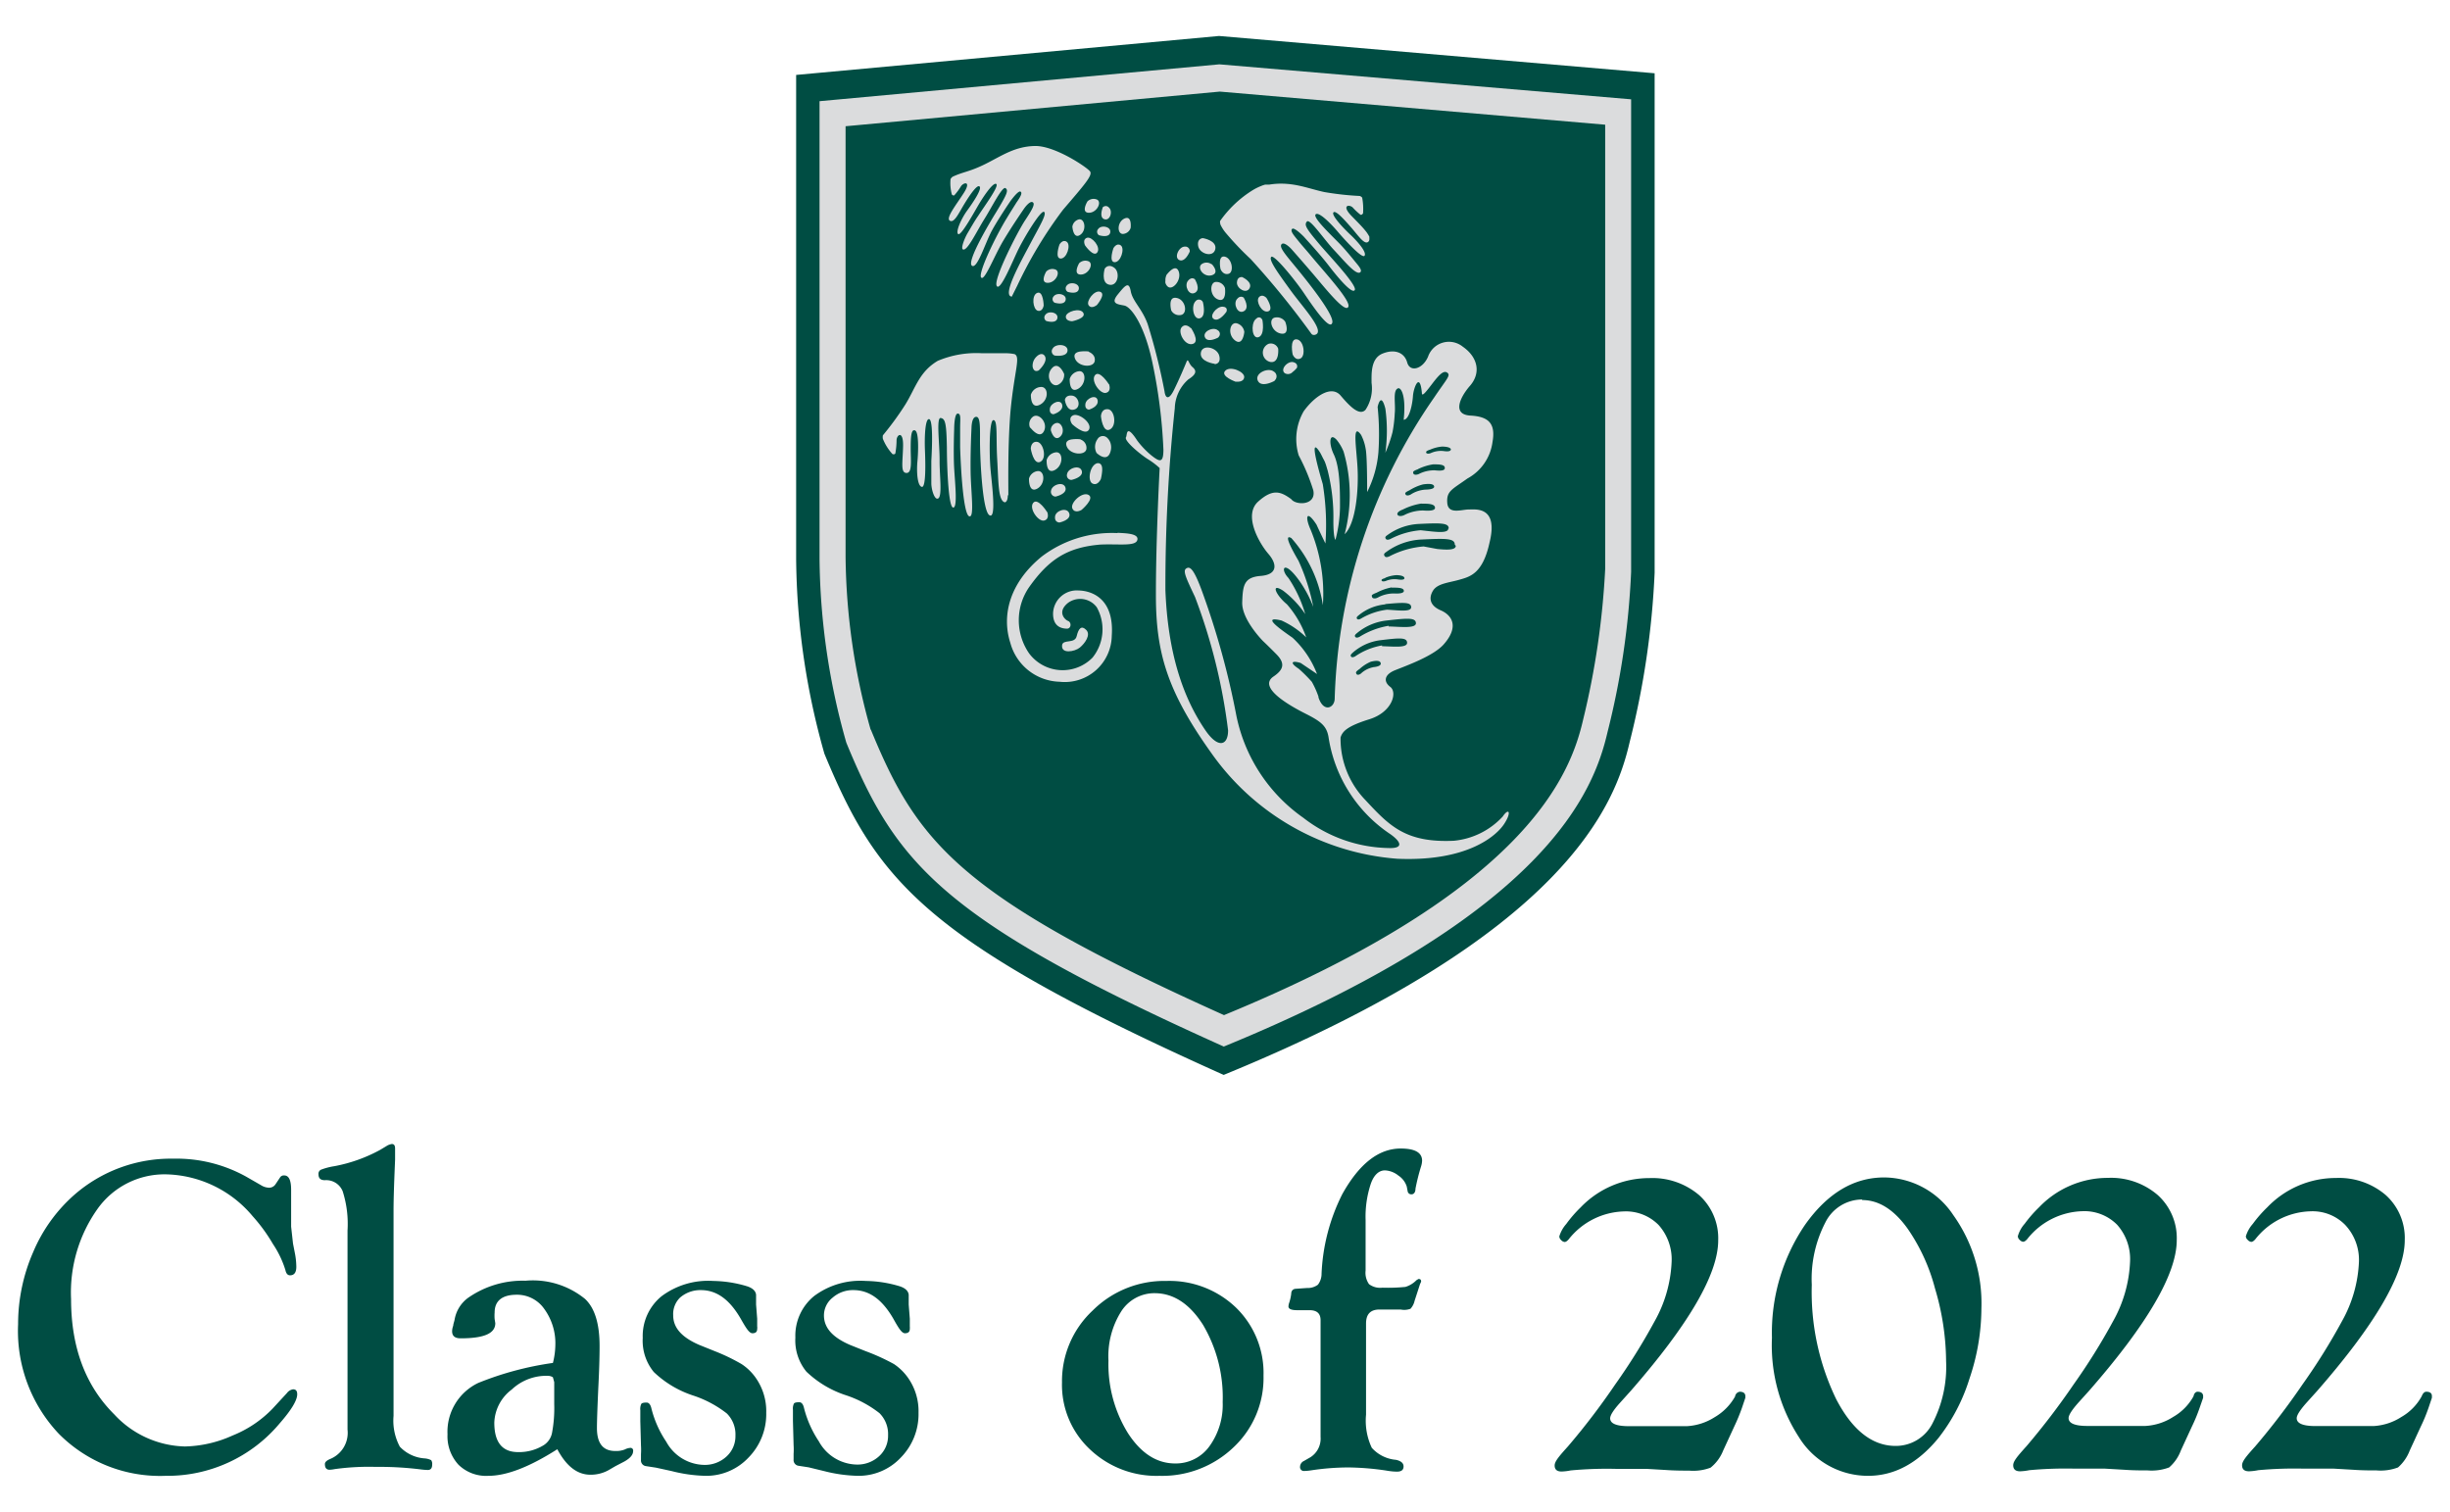 <svg id="Layer_1" data-name="Layer 1" xmlns="http://www.w3.org/2000/svg" viewBox="0 0 222 137"><defs><style>.cls-1{fill:#004d43;}.cls-2{fill:#dbdcdd;}</style></defs><path class="cls-1" d="M74.7,68.3a66.39,66.39,0,0,1-2.56-17.64V6.79l38.32-3.53,39.47,3.38V51.9a76.08,76.08,0,0,1-2.27,15.38c-1.29,5.56-5.66,17.38-36.78,30.13C83.79,85.26,79.48,79.84,74.7,68.3"/><path class="cls-2" d="M76.69,67.31a62.5,62.5,0,0,1-2.43-16.67V9.17l36.23-3.34L147.8,9V51.82a71.61,71.61,0,0,1-2.14,14.53c-1.22,5.26-5.36,16.43-34.77,28.49C85.28,83.35,81.2,78.23,76.69,67.31"/><path class="cls-1" d="M78.89,66.12a59.16,59.16,0,0,1-2.27-15.68v-39l33.91-3.14,34.92,3V51.55a72.75,72.75,0,0,1-2,13.67c-1.14,4.93-5,15.44-32.54,26.77-24-10.79-27.79-15.62-32-25.87"/><path class="cls-2" d="M119.47,63.13a8.22,8.22,0,0,0-.6-1.34,13.81,13.81,0,0,0-1.18-1.18c-.9-.59-.6-.77.17-.53l1.48,1a8.74,8.74,0,0,0-2.22-3.29c-1.28-.89-2.82-2-1-1.56a7.89,7.89,0,0,1,2.24,1.53,9.08,9.08,0,0,0-1.75-3c-1-.82-1.52-2-.34-1.23a8.92,8.92,0,0,1,2,2.12,11.71,11.71,0,0,0-1.52-3.27c-.8-.84-.41-1.72,1,.27A10.66,10.66,0,0,1,119,55a18.56,18.56,0,0,0-1.34-4.18c-.78-1.34-1.31-2.43-.65-2.06a11.81,11.81,0,0,1,2.86,6.08,15.22,15.22,0,0,0-1.1-6.81c-.56-1.24-.37-1.86.52-.49.46,1,.81,1.71.81,1.71a23.12,23.12,0,0,0-.24-5.38c-.43-1.46-1.26-4.43-.27-2.9.1.15.24.47.38.72s.25.68.33.94a17.22,17.22,0,0,1,.52,4.56c0,1.64.19,1.73.19,1.73a12.34,12.34,0,0,0,.41-3c0-1.55,0-3.6-.58-4.78-.44-.93-.4-2,.27-1.29a4.08,4.08,0,0,1,.64,1.09,14,14,0,0,1,.09,7.47c1-.94,1.28-3.95,1.17-6-.1-1.88-.51-4.16.32-3a4.22,4.22,0,0,1,.42,1.29c.14.69.13,3.89.13,3.89A9.87,9.87,0,0,0,124.9,41a24.3,24.3,0,0,0-.07-4.12s.29-1.46.7.15a14.57,14.57,0,0,1,0,4,11.6,11.6,0,0,0,.65-1.87,11.83,11.83,0,0,0,.2-1.68c.1-.92-.22-2.17.34-2.3.29,0,.69.82.47,2.86.5,0,.79-1.37.84-2.14s.63-2.25.81-.29c0,.35.3,0,.85-.72s1.06-1.38,1.43-1.13,0,.53-1.18,2.28a50.32,50.32,0,0,0-9,27.26c0,.84-1,1.33-1.47-.1m12-22.51c0,.18-.16.26-.71.18a2.24,2.24,0,0,0-1.07.17c-.22.11-.43.07-.45,0s-.08-.16.34-.29a3.45,3.45,0,0,1,1.08-.28c.37,0,.76.06.81.25m-2.73,4.92c.57,0,1.16,0,1.27.28s-.21.41-1.06.34a3.8,3.8,0,0,0-1.62.37c-.32.19-.65.16-.7,0,0,0-.14-.22.49-.46a5.77,5.77,0,0,1,1.62-.53m-.25-3.13a4.82,4.82,0,0,1,1.36-.43c.48,0,1,0,1.06.26s-.18.36-.9.28a3.1,3.1,0,0,0-1.36.29c-.27.16-.55.13-.58,0s-.11-.2.42-.39m.44,1.38c.44-.07.9-.08,1,.12s-.13.34-.79.35a2.83,2.83,0,0,0-1.23.39c-.23.17-.49.17-.54.06s-.13-.17.35-.39a4.34,4.34,0,0,1,1.21-.53m2.3,4c0,.36-.7.34-1.5.26l-1-.11a7.17,7.17,0,0,0-2.77.81c-.17.06-.32.09-.4-.05s0-.21.17-.33a5.28,5.28,0,0,1,2.84-1c1.92-.09,2.71-.11,2.7.41m.64,1.57c0,.4-.78.38-1.68.29L129,49.52a8.11,8.11,0,0,0-3.11.9c-.19.08-.35.11-.44-.05s0-.24.19-.37a5.86,5.86,0,0,1,3.18-1.11c2.16-.1,3-.12,3,.46m-6.3,5.39c1.66-.15,2.34-.19,2.35.28s-1.2.28-2.19.23a6.12,6.12,0,0,0-2.38.82c-.14.07-.27.1-.34,0s0-.19.14-.3a4.43,4.43,0,0,1,2.42-1m0-2.41a3.19,3.19,0,0,1,1-.24c.33,0,.68.07.73.23s-.15.23-.64.15a2.06,2.06,0,0,0-1,.13c-.2.09-.39.06-.41,0s-.07-.14.31-.24m.59.86c.49,0,1,0,1.09.22s-.17.35-.9.31a3.07,3.07,0,0,0-1.37.33c-.27.17-.55.15-.59,0s-.13-.19.41-.4a4.84,4.84,0,0,1,1.36-.48m-.27,3.48a7.17,7.17,0,0,0-2.64,1c-.16.08-.31.11-.39,0s0-.21.15-.33a5.06,5.06,0,0,1,2.7-1.15c1.86-.21,2.62-.28,2.65.23s-1.34.34-2.47.31m-.6,1.72a6.17,6.17,0,0,0-2.45,1c-.15.07-.28.11-.36,0s0-.2.14-.33a4.62,4.62,0,0,1,2.49-1.14c1.72-.21,2.43-.28,2.45.22s-1.24.34-2.27.32m-.78,1.9a2.29,2.29,0,0,0-1.06.51c-.2.21-.43.22-.48.1s-.12-.17.29-.45a3.54,3.54,0,0,1,1-.65c.38-.1.79-.14.89.07s-.1.37-.68.42M136.16,74a6.91,6.91,0,0,1-4.43,2.19c-4.38.2-5.85-1.37-8-3.68a8,8,0,0,1-2.26-5.68c.17-.52.52-1,2.61-1.65s2.55-2.44,1.9-2.93-.54-1.12.42-1.51,3.49-1.28,4.43-2.36c1.43-1.63.7-2.65-.28-3.07s-1.11-1.1-.71-1.77,1.44-.73,2.38-1,2.13-.51,2.75-3.37c.82-3.3-1.25-3-1.89-3s-1.86.48-1.94-.6.44-1.21,1.83-2.21a4.41,4.41,0,0,0,2.27-3.31c.3-1.69-.37-2.3-2-2.39s-1-1.56-.11-2.62c1.14-1.24.75-2.7-.58-3.62a2,2,0,0,0-3.15.9c-.49,1.14-1.64,1.44-1.89.53s-1.14-1.25-2.23-.81-1,1.85-1,2.66a3.51,3.51,0,0,1-.55,2.44c-.55.57-1.41-.3-2.25-1.29s-2.37.06-3.35,1.42a5.05,5.05,0,0,0-.45,4A18.12,18.12,0,0,1,119,44.43c.29,1.39-1.59,1.38-2,.8-.92-.66-1.64-1-3,.23s.1,3.77.93,4.73.82,1.88-.69,2-1.63.83-1.68,2.4,1.89,3.51,1.89,3.51.36.33,1.21,1.19.6,1.42-.24,2c-1.53,1,1.5,2.69,2.89,3.39s1.9,1.11,2.07,2.11a12.9,12.9,0,0,0,5.63,8.82c1.13.82,1,1.28-.16,1.24a12.93,12.93,0,0,1-7.75-2.74,14.93,14.93,0,0,1-6.08-9.31,72.56,72.56,0,0,0-3-10.94c-.87-2.45-1.22-2.55-1.54-2.34s0,.88.8,2.57a51.75,51.75,0,0,1,3,12.1c0,1.35-.87,1.67-2,.07-2.12-3.05-3.46-7.15-3.68-12.78A152.74,152.74,0,0,1,106.45,37a3.6,3.6,0,0,1,1.23-2.62c.73-.46.77-.78.38-1.11s-.38-.89-.56-.45-.63,1.51-1.12,2.51-.79.73-.86.13A55.19,55.19,0,0,0,104,29.39c-.5-1.41-1.37-2.08-1.54-3s-.5-.54-1.18.3,0,.88.6,1,1.81,1.7,2.54,5.16a47.45,47.45,0,0,1,1,7.9c0,1.22-.32,1.13-1.09.52a7.75,7.75,0,0,1-1.3-1.37s-.44-.71-.7-.81-.22.41-.3.53c-.21.32,1.35,1.6,2,2s1.05.8,1.05.8-.35,6.49-.34,11.59,1,8.6,5,14.2a22.69,22.69,0,0,0,16.86,9.61c6.41.28,9-2.11,9.68-3.13s.48-1.51-.05-.79"/><path class="cls-2" d="M101.27,48.31a10.52,10.52,0,0,0-6.87,2.12c-3,2.45-3.63,5.42-2.85,7.83A4.76,4.76,0,0,0,96,61.78a4.26,4.26,0,0,0,4.74-4.18c.23-3.32-1.76-4.06-3-4.09a2.15,2.15,0,0,0-2.32,2.1c0,1.24.85,1.35,1.25,1.36s.44-.57.11-.7-1-.84,0-1.64a1.87,1.87,0,0,1,2.6.4A4.09,4.09,0,0,1,99,59.59a3.79,3.79,0,0,1-5.75-.38,5.28,5.28,0,0,1,0-6c1.79-2.53,3.47-3.61,6.45-3.86,1.68-.08,3.22.19,3.36-.43s-1.25-.59-1.8-.64"/><path class="cls-2" d="M91.68,26.88l.5-1A38.73,38.73,0,0,1,96.33,19c2-2.33,2.69-3.12,2.44-3.47s-3.18-2.34-5-2.3-3,.89-4.46,1.62-2,.7-3,1.17a.72.72,0,0,0-.18.21,4,4,0,0,0,.12,1.4s.14.14.23.06a5.57,5.57,0,0,0,.61-.83c.27-.36.93-.45.24.63S85.67,19.77,86.07,20s.8-.68,1.3-1.5,1.19-1.84,1.4-1.59-.63,1.48-1.14,2.18-1.06,1.91-.81,2.12,1.41-1.91,1.84-2.64,1.32-2.07,1.61-1.9-1,1.91-1.65,2.91c-.32.46-.66,1.07-.93,1.52s-.65,1.39-.44,1.5c.38.21,1.25-1.64,1.94-2.74s1.63-3,1.92-2.81.14.56-.86,2.2c-.62,1-2.66,4.43-2.19,4.82s1.22-2.07,1.8-3.14,1.67-2.67,1.67-2.67.71-1,.93-.9,0,.49-.36,1c-.24.39-.52.82-.85,1.37-1,1.62-2.64,5-2.35,5.41s1.18-1.93,2-3.31,1.91-2.95,1.91-2.95.48-.69.75-.56,0,.63-.67,1.64S90,25.3,90.31,25.9s1.44-2.25,2-3.37,2-3.5,2.29-3.33-.4,1.29-1.25,2.9-2.62,4.75-1.65,4.78"/><path class="cls-2" d="M98.32,22.24s-.27-.54.17-.69,1.28.84.94,1.32-1.11-.63-1.11-.63"/><path class="cls-2" d="M99.36,27.66s-.47.38-.72,0,.54-1.43,1.07-1.21-.35,1.23-.35,1.23"/><path class="cls-2" d="M97.14,29.11s-.6,0-.56-.44,1.29-.82,1.58-.32-1,.76-1,.76"/><path class="cls-2" d="M94.81,29.09a.37.37,0,0,1-.07-.58c.28-.38,1.18-.2,1.07.33s-1,.25-1,.25"/><path class="cls-2" d="M96.75,26.45a.37.37,0,0,1-.08-.58c.29-.38,1.19-.2,1.08.33s-1,.25-1,.25"/><path class="cls-2" d="M99.9,18.82a.37.37,0,0,1,.59,0c.35.3.12,1.19-.4,1.05s-.19-1-.19-1"/><path class="cls-2" d="M96,22.16s.29-.52.67-.24,0,1.52-.56,1.51S96,22.16,96,22.16"/><path class="cls-2" d="M94.79,24.62a.78.78,0,0,1,.86-.19c.49.22,0,1.21-.72,1.2s-.14-1-.14-1"/><path class="cls-2" d="M97.77,23.87a.79.79,0,0,1,.87-.19c.49.22,0,1.21-.72,1.2s-.15-1-.15-1"/><path class="cls-2" d="M98.52,18.27a.79.79,0,0,1,.87-.19c.49.22,0,1.21-.73,1.2s-.14-1-.14-1"/><path class="cls-2" d="M102.45,20.65a.78.78,0,0,1-.7.55c-.54,0-.54-1.09.15-1.4s.55.85.55.85"/><path class="cls-2" d="M99.59,21.32a.37.37,0,0,1-.07-.58c.28-.38,1.19-.2,1.08.33s-1,.25-1,.25"/><path class="cls-2" d="M95.56,27.43a.37.37,0,0,1-.08-.58c.29-.38,1.19-.2,1.08.33s-1,.25-1,.25"/><path class="cls-2" d="M94.57,27.68s-.08.59-.53.48-.6-1.41-.05-1.62.58,1.14.58,1.14"/><path class="cls-2" d="M97.17,20.54a.79.79,0,0,1,.6-.66c.53-.09.72,1,.1,1.41s-.7-.75-.7-.75"/><path class="cls-2" d="M100.1,24.35s.29-.5.86-.09.34,1.71-.45,1.54-.41-1.45-.41-1.45"/><path class="cls-2" d="M100.89,22.49s.29-.53.67-.25,0,1.53-.56,1.52-.11-1.27-.11-1.27"/><path class="cls-2" d="M91.37,44.93c0-1.22-.06-4.81.21-7.84.35-3.54.91-4.75.35-5a4.06,4.06,0,0,0-.85-.08l-1,0c-.35,0-.73,0-1.11,0a9,9,0,0,0-4,.69c-1.68,1-2,2.44-2.93,3.95A27.39,27.39,0,0,1,80,39.45a.86.86,0,0,0,0,.32,4.6,4.6,0,0,0,.87,1.38s.21.07.26-.07a7,7,0,0,0,.11-1.17c0-.52.62-.95.59.51s-.25,2.42.3,2.44.39-1.13.39-2.24.06-1.76.4-1.61.3,1.84.21,2.81,0,2.22.4,2.3.32-2.41.28-3.38,0-2.78.37-2.76.29,2.42.21,3.8c0,.63,0,1.44,0,2s.26,1.42.54,1.41c.5,0,.2-2,.21-3.47s-.32-3.9.1-3.84.52.5.56,2.67c0,1.32.11,5.32.55,5.44s.19-2.19.11-3.56,0-3.55,0-3.55,0-1.4.32-1.4S87,38,87,38.73c0,.52,0,1.1,0,1.82.07,2.12.3,6,.81,6.23s.17-2.15.14-4,.08-4,.08-4,0-.93.38-1,.4.64.39,2,.18,6.45.84,6.9.25-2.69.12-4.08-.14-4.55.26-4.53.22,1.54.34,3.58.08,3.73.69,3.87c0,0,.28,0,.27-.69"/><path class="cls-2" d="M97.16,38.45s-.44-.56.07-.81,1.78.71,1.44,1.3-1.5-.49-1.51-.49"/><path class="cls-2" d="M99.75,43.41s-.29.66-.77.4-.21-1.74.49-1.84c.35,0,.42.32.4.69a4.32,4.32,0,0,1-.12.75"/><path class="cls-2" d="M98,46.21s-.6.37-.83-.13.89-1.56,1.47-1.23S98,46.21,98,46.21"/><path class="cls-2" d="M96,47.35s-.47,0-.4-.55,1.1-.87,1.29-.27-.89.82-.89.82"/><path class="cls-2" d="M97.09,43.49a.41.41,0,0,1-.4-.53c.09-.54,1.15-.88,1.33-.29s-.93.82-.93.82"/><path class="cls-2" d="M94.13,33.56s-.44.27-.56-.32a1.13,1.13,0,0,1,.35-.92c.24-.24.54-.34.73-.09.38.51-.52,1.33-.52,1.33"/><path class="cls-2" d="M96.49,36.24s.05-.47.66-.39.86,1.09.17,1.27-.83-.88-.83-.88"/><path class="cls-2" d="M93.4,40.66s0-.68.57-.62.92,1.49.3,1.81-.87-1.19-.87-1.19"/><path class="cls-2" d="M93.24,43.37a.93.93,0,0,1,.79-.68c.65-.06.72,1.19-.06,1.6s-.73-.92-.73-.92"/><path class="cls-2" d="M94.84,41.68a1,1,0,0,1,.84-.69c.66-.07.7,1.19-.11,1.61s-.73-.92-.73-.92"/><path class="cls-2" d="M93.41,35.77a1,1,0,0,1,.88-.7c.72-.07.79,1.18-.07,1.61s-.81-.91-.81-.91"/><path class="cls-2" d="M98.65,31.88s.67.24.54.86-1.54.52-1.8-.3c-.13-.41.19-.55.54-.59a3.39,3.39,0,0,1,.72,0"/><path class="cls-2" d="M96.42,33.85a1,1,0,0,1-.51,1c-.6.33-1.23-.73-.61-1.46s1.12.49,1.12.49"/><path class="cls-2" d="M95.46,37.54s-.41,0-.33-.52,1-.9,1.12-.32-.79.84-.79.84Z"/><path class="cls-2" d="M95.65,45a.43.43,0,0,1-.41-.54c.08-.54,1.12-.87,1.3-.28s-.89.82-.89.82"/><path class="cls-2" d="M94.89,46.39s.26.64-.27.78-1.41-1.09-1-1.6,1.25.81,1.25.82"/><path class="cls-2" d="M93.34,38.77a.83.83,0,0,1,.25-1c.53-.4,1.4.54,1,1.31s-1.22-.32-1.22-.32Z"/><path class="cls-2" d="M99.37,41.06a1.2,1.2,0,0,1,.08-1.27.56.56,0,0,1,.87-.12,1.1,1.1,0,0,1,.31.5,1.3,1.3,0,0,1,0,.73c-.29,1.09-1.25.16-1.25.16"/><path class="cls-2" d="M99.76,37.73s0-.69.62-.65.85,1.5.19,1.84-.81-1.19-.81-1.19"/><path class="cls-2" d="M119.11,30.35H119a.26.26,0,0,1-.17-.1,75.77,75.77,0,0,0-5.51-6.78,27.05,27.05,0,0,1-2.28-2.4,3.56,3.56,0,0,1-.42-.65.52.52,0,0,1-.06-.22.35.35,0,0,1,0-.18,10.15,10.15,0,0,1,2.94-2.78,4.9,4.9,0,0,1,.76-.38,2.84,2.84,0,0,1,.38-.13l.19,0,.18,0a6.68,6.68,0,0,1,1.39-.08,7.94,7.94,0,0,1,1.23.16c.79.16,1.53.41,2.35.59a26.49,26.49,0,0,0,3.24.36.54.54,0,0,1,.21.15,5.62,5.62,0,0,1,.08,1.42s-.11.18-.23.13a5.51,5.51,0,0,1-.72-.67c-.32-.28-1-.19-.15.72.43.45.93.93,1.28,1.36a3.09,3.09,0,0,1,.39.58c0,.05,0,.09,0,.13a.41.41,0,0,1,0,.11.28.28,0,0,1-.06.18c-.34.42-.95-.53-1.6-1.27S121,19,120.82,19.26s.88,1.39,1.53,2,1.5,1.57,1.3,1.91-1.88-1.52-2.43-2.17-1.69-1.84-2-1.58,1.29,1.77,2.2,2.7c.41.43.89,1,1.28,1.48s.75.86.57,1.06c-.35.36-1.45-1-2.39-2s-2.19-2.89-2.46-2.58-.06.64,1.26,2.2c.78.91,3.31,3.58,3.08,4s-1.54-1.14-2.36-2.21-2.22-2.57-2.21-2.57-.9-.94-1.1-.76.11.54.53,1.06.67.78,1.11,1.31c1.28,1.55,3.67,4.12,3.45,4.68s-1.55-1-2.69-2.36S117,22.55,117,22.55s-.6-.65-.85-.44.11.7.92,1.68,3.88,4.68,3.65,5.46-1.81-1.57-2.59-2.72-2.69-3.51-2.94-3.25.55,1.37,1.73,3,3.29,3.84,2.2,4.07"/><path class="cls-2" d="M111.13,28.25s.19-.44-.35-.46-1.27.86-.78,1.13,1.13-.67,1.13-.67"/><path class="cls-2" d="M112,34.58s.68.11.74-.39-1.28-1.08-1.73-.58,1,1,1,1"/><path class="cls-2" d="M115.82,31.6a.71.71,0,0,0-.88-.44.87.87,0,0,0,.16,1.64c.85.15.72-1.21.72-1.2"/><path class="cls-2" d="M117.51,33.36s.18-.41-.32-.54-1.23.65-.77,1a.57.57,0,0,0,.71-.11,2.07,2.07,0,0,0,.38-.37"/><path class="cls-2" d="M115.5,34.48a.5.5,0,0,0-.08-.81c-.53-.41-1.77.17-1.44.84s1.52,0,1.52,0"/><path class="cls-2" d="M107.8,22.81a.4.4,0,0,0-.45-.46c-.53,0-1,1-.48,1.22s.93-.76.93-.76Z"/><path class="cls-2" d="M108.3,25.33s-.31-.32-.66.12.08,1.39.64,1.08,0-1.2,0-1.2"/><path class="cls-2" d="M114.76,27s-.38-.42-.69-.06.27,1.44.83,1.28-.14-1.22-.14-1.22"/><path class="cls-2" d="M116.46,29.16a.9.9,0,0,0-.95-.38c-.61.14-.29,1.31.57,1.45s.38-1.07.38-1.07"/><path class="cls-2" d="M112.75,30.08a.93.93,0,0,0-.68-.78c-.62-.15-.88,1-.16,1.55s.84-.77.84-.77"/><path class="cls-2" d="M109.77,23.94a.76.76,0,0,0-.89,0c-.44.34.19,1.22.93,1s0-1,0-1"/><path class="cls-2" d="M105.69,24.94a1.21,1.21,0,0,0-.09.36v.16a.55.55,0,0,0,0,.17.69.69,0,0,0,.2.33c.43.41,1.3-.58,1-1.37s-1.12.35-1.12.35"/><path class="cls-2" d="M106.13,28.13a.81.81,0,0,0,.9.41c.61-.15.4-1.39-.42-1.54-.42-.08-.53.2-.55.5a2.16,2.16,0,0,0,.07.63"/><path class="cls-2" d="M109,27.39a.39.39,0,0,0-.67-.09c-.42.41-.2,1.71.4,1.54s.27-1.45.27-1.45"/><path class="cls-2" d="M114.39,29s-.21-.51-.64-.05-.29,1.82.3,1.6.34-1.55.34-1.55"/><path class="cls-2" d="M117.13,32.12s.24.61.72.36.3-1.66-.36-1.73-.36,1.38-.36,1.37"/><path class="cls-2" d="M111,26.11a.82.82,0,0,0-.81-.56c-.6,0-.6,1.3.19,1.59s.62-1,.62-1"/><path class="cls-2" d="M110.07,33s.6,0,.41-.76-1.55-1.09-1.67-.27,1.25,1,1.26,1"/><path class="cls-2" d="M107.89,29.73s-.44-.5-.82-.07.29,1.71,1,1.51-.15-1.43-.14-1.44"/><path class="cls-2" d="M96.24,58.46c.08-.56,1.15-.09,1.32-.81s.44-1,.87-.56-.12,1.21-.58,1.59-1.72.61-1.61-.22"/><path class="cls-2" d="M97.91,39.83a.8.8,0,0,1,.53.87c-.11.62-1.54.52-1.8-.3-.13-.41.19-.55.54-.59a3.14,3.14,0,0,1,.73,0"/><path class="cls-2" d="M95.22,39a.65.65,0,0,1,.47-.66c.51-.15.89.8.35,1.25s-.82-.59-.82-.59"/><path class="cls-2" d="M98.68,37.12s-.41,0-.33-.52,1-.91,1.11-.32-.78.84-.78.84"/><path class="cls-2" d="M96.93,34.34a1,1,0,0,1,.84-.7c.66-.07.69,1.19-.11,1.61s-.73-.92-.73-.91"/><path class="cls-2" d="M95.57,32.22a.41.41,0,0,1-.18-.64c.27-.47,1.39-.41,1.34.2s-1.16.44-1.16.44"/><path class="cls-2" d="M100.49,34.81s.26.65-.27.79-1.41-1.09-1-1.6,1.25.81,1.25.81"/><path class="cls-2" d="M112.56,25.11s-.45-.08-.48.48.86,1.09,1.15.52-.67-1-.67-1"/><path class="cls-2" d="M109,21.58s-.56,0-.43.72,1.38,1.07,1.55.28-1.12-1-1.12-1"/><path class="cls-2" d="M110.4,30.56a.39.39,0,0,0-.07-.64c-.41-.33-1.4.13-1.14.66s1.21,0,1.21,0"/><path class="cls-2" d="M110.6,24.4s.23.56.73.41.32-1.39-.34-1.55c-.34-.08-.44.21-.45.51a2.43,2.43,0,0,0,.06.63"/><path class="cls-2" d="M112.73,27s-.32-.32-.66.12.08,1.39.64,1.08,0-1.2,0-1.2"/><path class="cls-1" d="M15.69,105a13,13,0,0,1,6.6,1.62l1.34.77a1.46,1.46,0,0,0,.73.24.69.69,0,0,0,.61-.32l.42-.63a.4.4,0,0,1,.37-.16c.42,0,.62.44.62,1.31l0,1.48v1.85l.17,1.53.18.92a6.75,6.75,0,0,1,.12,1.19c0,.51-.19.77-.57.77q-.32,0-.42-.48a9,9,0,0,0-1.13-2.36,15.17,15.17,0,0,0-1.83-2.51,10.52,10.52,0,0,0-7.85-3.8,7.45,7.45,0,0,0-6.22,3.14,13.09,13.09,0,0,0-2.39,8.16q0,6.56,3.91,10.45a9,9,0,0,0,6.4,2.91,11,11,0,0,0,4.34-1,10.39,10.39,0,0,0,3.61-2.43L26,126.24a.86.86,0,0,1,.55-.34c.25,0,.38.13.38.45,0,.55-.53,1.43-1.6,2.65A13.26,13.26,0,0,1,15,133.74a12.91,12.91,0,0,1-9.67-3.81A13.56,13.56,0,0,1,1.64,120,16.27,16.27,0,0,1,3,113.48a14.32,14.32,0,0,1,3.73-5.2A13.28,13.28,0,0,1,15.69,105Z"/><path class="cls-1" d="M35.66,109.75v17.89l0,.67a5,5,0,0,0,.57,2.79,3.41,3.41,0,0,0,2.23,1.06,1.62,1.62,0,0,1,.61.16.6.6,0,0,1,.09.4c0,.33-.13.49-.4.49a6.41,6.41,0,0,1-.71-.06,30,30,0,0,0-4-.22,22.44,22.44,0,0,0-3.71.2,3.08,3.08,0,0,1-.47.06c-.29,0-.43-.17-.43-.52,0-.18.17-.33.51-.47a2.56,2.56,0,0,0,1.54-2.65l0-1.17,0-.55V111.51a9.74,9.74,0,0,0-.44-3.56,1.61,1.61,0,0,0-1.61-1c-.39,0-.58-.17-.58-.53a.41.41,0,0,1,.22-.42,6,6,0,0,1,1.22-.32,14,14,0,0,0,4.15-1.48l.68-.41a1.45,1.45,0,0,1,.37-.12c.2,0,.3.12.3.41s0,.48,0,1C35.72,107,35.66,108.5,35.66,109.75Z"/><path class="cls-1" d="M50.1,123.51a6.82,6.82,0,0,0,.22-1.58,5.29,5.29,0,0,0-1-3.31,3,3,0,0,0-2.5-1.29c-1.3,0-2,.54-2,1.61a3.73,3.73,0,0,0,0,.59l.06.38c0,.92-1,1.37-3.14,1.37-.54,0-.8-.23-.77-.71a1.49,1.49,0,0,1,.1-.44c0-.15.08-.33.12-.53a3.09,3.09,0,0,1,1.24-2,8.63,8.63,0,0,1,5.18-1.54A7.48,7.48,0,0,1,53,117.7c.89.82,1.33,2.25,1.33,4.28q0,1.55-.12,3.87c-.08,1.78-.12,3-.12,3.56,0,1.39.55,2.08,1.66,2.08a2.12,2.12,0,0,0,.87-.14,1.25,1.25,0,0,1,.47-.14.24.24,0,0,1,.28.28c0,.34-.26.65-.79.95l-.79.41-.69.4a3.32,3.32,0,0,1-1.6.39c-1.19,0-2.18-.77-3-2.31-2.51,1.6-4.59,2.41-6.25,2.41a3.58,3.58,0,0,1-2.7-1,3.8,3.8,0,0,1-1-2.76,4.9,4.9,0,0,1,2.79-4.66A28.64,28.64,0,0,1,50.1,123.51Zm-.41,1.17a4.56,4.56,0,0,0-3.32,1.24,3.92,3.92,0,0,0-1.58,3c0,1.78.72,2.67,2.15,2.67a4.25,4.25,0,0,0,2.33-.63,1.71,1.71,0,0,0,.75-1.11,12.15,12.15,0,0,0,.2-2.61l0-1.56v-.43l-.12-.44A.84.84,0,0,0,49.69,124.68Z"/><path class="cls-1" d="M64.62,116.08a11.1,11.1,0,0,1,3,.46c.55.16.85.43.89.79l0,.89.1,1.28,0,.69a.75.75,0,0,1,0,.24c0,.26-.14.39-.43.39s-.57-.45-1.07-1.33c-1-1.72-2.16-2.58-3.61-2.58a2.8,2.8,0,0,0-1.88.68A2.08,2.08,0,0,0,61,119.2c0,1.13.79,2,2.37,2.68l1.39.56a17.6,17.6,0,0,1,2.43,1.17,4.71,4.71,0,0,1,1.24,1.18,5.25,5.25,0,0,1,1,3.24,5.61,5.61,0,0,1-1.6,4.05,5.25,5.25,0,0,1-3.91,1.66,13.49,13.49,0,0,1-3.06-.43L59.44,133l-.91-.14a.52.52,0,0,1-.45-.57c0-.11,0-.28,0-.51a6.21,6.21,0,0,0,0-.79l-.06-2.2,0-1a1.07,1.07,0,0,1,.09-.57q.09-.12.48-.12c.21,0,.36.19.44.55a9.54,9.54,0,0,0,1.34,3,4,4,0,0,0,3.46,2.1,2.89,2.89,0,0,0,2-.76,2.49,2.49,0,0,0,.81-1.9,2.67,2.67,0,0,0-.78-2,10,10,0,0,0-3-1.61,9.37,9.37,0,0,1-3.62-2.15,4.46,4.46,0,0,1-1-3.09,4.65,4.65,0,0,1,1.7-3.77A7.05,7.05,0,0,1,64.62,116.08Z"/><path class="cls-1" d="M78.45,116.08a11.1,11.1,0,0,1,3,.46c.55.16.85.43.89.79l0,.89.1,1.28,0,.69a1.2,1.2,0,0,1,0,.24c0,.26-.15.39-.44.39s-.57-.45-1.06-1.33c-1-1.72-2.16-2.58-3.62-2.58a2.78,2.78,0,0,0-1.87.68,2.06,2.06,0,0,0-.79,1.61c0,1.13.79,2,2.37,2.68l1.4.56A18.88,18.88,0,0,1,81,123.61a4.84,4.84,0,0,1,1.23,1.18,5.25,5.25,0,0,1,1,3.24,5.61,5.61,0,0,1-1.6,4.05,5.23,5.23,0,0,1-3.9,1.66,13.35,13.35,0,0,1-3.06-.43l-1.4-.34-.91-.14a.52.52,0,0,1-.45-.57c0-.11,0-.28,0-.51a6.21,6.21,0,0,0,0-.79l-.06-2.2,0-1a1.07,1.07,0,0,1,.09-.57q.09-.12.48-.12c.22,0,.36.19.44.55a9.77,9.77,0,0,0,1.34,3,4,4,0,0,0,3.46,2.1,2.89,2.89,0,0,0,2-.76,2.49,2.49,0,0,0,.81-1.9,2.67,2.67,0,0,0-.78-2,10,10,0,0,0-3-1.61,9.37,9.37,0,0,1-3.62-2.15,4.46,4.46,0,0,1-1-3.09,4.63,4.63,0,0,1,1.71-3.77A7,7,0,0,1,78.45,116.08Z"/><path class="cls-1" d="M105.69,116.08A8.7,8.7,0,0,1,112,118.5a8.26,8.26,0,0,1,2.49,6.17,8.61,8.61,0,0,1-2.7,6.47,9.34,9.34,0,0,1-6.73,2.6,8.75,8.75,0,0,1-6.31-2.41,8,8,0,0,1-2.52-6.05A8.75,8.75,0,0,1,99,118.77,9.2,9.2,0,0,1,105.69,116.08Zm-1,1.11a3.57,3.57,0,0,0-3.1,1.66,7.62,7.62,0,0,0-1.15,4.45,11.87,11.87,0,0,0,1.77,6.58c1.19,1.83,2.61,2.74,4.28,2.74a3.75,3.75,0,0,0,3.1-1.56,6.41,6.41,0,0,0,1.2-4,12.93,12.93,0,0,0-1.78-7Q107.19,117.2,104.64,117.19Z"/><path class="cls-1" d="M126.92,118.67H125c-.82,0-1.22.42-1.22,1.27v8.26a5.76,5.76,0,0,0,.52,3,3.31,3.31,0,0,0,2.19,1.09q.69.15.69.6c0,.31-.19.47-.59.47-.1,0-.43,0-1-.1a24.86,24.86,0,0,0-3.41-.28,23,23,0,0,0-3.35.26,4.89,4.89,0,0,1-.63.06.35.35,0,0,1-.4-.39.6.6,0,0,1,.36-.52l.59-.34a2,2,0,0,0,.91-1.84V119.64c0-.61-.33-.91-1-.91l-.63,0h-.49c-.52,0-.79-.11-.79-.34a1.24,1.24,0,0,1,.08-.37,4.2,4.2,0,0,0,.17-.77c0-.3.18-.45.42-.46l1-.07a1.55,1.55,0,0,0,1-.3,1.63,1.63,0,0,0,.33-1,17.65,17.65,0,0,1,1.88-7.21c1.54-2.76,3.3-4.13,5.29-4.13,1.3,0,1.94.37,1.94,1.11a2,2,0,0,1-.1.53,18.66,18.66,0,0,0-.5,2c0,.34-.16.51-.35.51a.33.33,0,0,1-.36-.28l-.08-.42a1.86,1.86,0,0,0-.76-1,2.09,2.09,0,0,0-1.22-.47c-.54,0-1,.41-1.28,1.22a9.44,9.44,0,0,0-.47,3.27l0,3.07,0,1.52a1.79,1.79,0,0,0,.31,1.23,1.67,1.67,0,0,0,1.21.32,15.79,15.79,0,0,0,2.09-.07,2.39,2.39,0,0,0,1-.61l.18-.11c.17,0,.25.07.24.25l-.1.22-.49,1.51a1.6,1.6,0,0,1-.37.72A1.62,1.62,0,0,1,126.92,118.67Z"/><path class="cls-1" d="M157.64,126.12c.31,0,.48.12.51.35l0,.2-.3.89a17,17,0,0,1-.71,1.72l-1,2.17A3.76,3.76,0,0,1,155,133a4.41,4.41,0,0,1-1.93.27c-.6,0-1.31,0-2.15-.06l-1.72-.1c-.65,0-1.56,0-2.74,0a35.7,35.7,0,0,0-4.13.14,4.94,4.94,0,0,1-.83.1c-.42,0-.63-.18-.63-.55s.4-.83,1.2-1.72a63.33,63.33,0,0,0,4.28-5.61,55.69,55.69,0,0,0,3.57-5.72,12,12,0,0,0,1.55-5.41,4.67,4.67,0,0,0-1.18-3.33,4.16,4.16,0,0,0-3.15-1.23,6.6,6.6,0,0,0-5,2.53c-.14.16-.26.24-.37.24a.51.51,0,0,1-.31-.17.5.5,0,0,1-.17-.33,3,3,0,0,1,.63-1.13,11.56,11.56,0,0,1,1.31-1.51,8.61,8.61,0,0,1,6.22-2.65,6.53,6.53,0,0,1,4.52,1.55,5.26,5.26,0,0,1,1.72,4.09q0,4.57-7.94,13.66l-1,1.11c-.57.64-.85,1.09-.85,1.36,0,.47.56.71,1.69.71l3.32,0,1.94,0a5.21,5.21,0,0,0,2.53-.82,5,5,0,0,0,1.84-1.87A.5.5,0,0,1,157.64,126.12Z"/><path class="cls-1" d="M170.73,106.7a7.58,7.58,0,0,1,6.26,3.41,13.75,13.75,0,0,1,2.55,8.45,20,20,0,0,1-1.08,6.37,16.76,16.76,0,0,1-2.81,5.38q-2.81,3.44-6.4,3.43a7.35,7.35,0,0,1-6.25-3.51,15.31,15.31,0,0,1-2.44-9,17.38,17.38,0,0,1,3-10.24Q166.6,106.7,170.73,106.7Zm-2,2a3.73,3.73,0,0,0-3.33,2.08,11.1,11.1,0,0,0-1.23,5.64,22.29,22.29,0,0,0,2.21,10.37q2.21,4.24,5.39,4.24A3.72,3.72,0,0,0,175.1,129a11.14,11.14,0,0,0,1.24-5.65,23.4,23.4,0,0,0-1-6.57,17.13,17.13,0,0,0-2.48-5.43Q171,108.75,168.74,108.75Z"/><path class="cls-1" d="M199.12,126.12c.31,0,.48.12.51.35l0,.2-.31.89a15,15,0,0,1-.71,1.72l-1,2.17a3.76,3.76,0,0,1-1.06,1.53,4.47,4.47,0,0,1-1.94.27c-.59,0-1.31,0-2.14-.06l-1.72-.1c-.65,0-1.56,0-2.74,0a35.58,35.58,0,0,0-4.13.14,5.06,5.06,0,0,1-.83.1c-.42,0-.63-.18-.63-.55s.4-.83,1.2-1.72a65.32,65.32,0,0,0,4.28-5.61,55.69,55.69,0,0,0,3.57-5.72,12,12,0,0,0,1.54-5.41,4.67,4.67,0,0,0-1.17-3.33,4.17,4.17,0,0,0-3.15-1.23,6.59,6.59,0,0,0-5,2.53c-.14.16-.26.24-.37.24a.49.49,0,0,1-.31-.17.46.46,0,0,1-.17-.33,2.86,2.86,0,0,1,.62-1.13,11.6,11.6,0,0,1,1.32-1.51,8.61,8.61,0,0,1,6.22-2.65,6.48,6.48,0,0,1,4.51,1.55,5.24,5.24,0,0,1,1.73,4.09q0,4.57-7.95,13.66l-1,1.11c-.56.64-.85,1.09-.85,1.36,0,.47.57.71,1.7.71l3.32,0,1.94,0a5.18,5.18,0,0,0,2.52-.82,4.85,4.85,0,0,0,1.84-1.87C198.82,126.22,199,126.12,199.12,126.12Z"/><path class="cls-1" d="M219.86,126.12c.31,0,.48.12.5.35l0,.2-.3.89a15,15,0,0,1-.71,1.72l-1,2.17a3.87,3.87,0,0,1-1.06,1.53,4.47,4.47,0,0,1-1.94.27c-.59,0-1.31,0-2.14-.06l-1.73-.1c-.64,0-1.56,0-2.73,0a35.58,35.58,0,0,0-4.13.14,5.06,5.06,0,0,1-.83.1c-.42,0-.63-.18-.63-.55s.4-.83,1.2-1.72a65.32,65.32,0,0,0,4.28-5.61,55.69,55.69,0,0,0,3.57-5.72,12,12,0,0,0,1.54-5.41A4.63,4.63,0,0,0,212.5,111a4.13,4.13,0,0,0-3.14-1.23,6.57,6.57,0,0,0-5,2.53c-.14.16-.26.24-.37.24a.49.49,0,0,1-.31-.17.48.48,0,0,1-.18-.33,3,3,0,0,1,.63-1.13,11.6,11.6,0,0,1,1.32-1.51,8.59,8.59,0,0,1,6.22-2.65,6.5,6.5,0,0,1,4.51,1.55,5.23,5.23,0,0,1,1.72,4.09q0,4.57-7.94,13.66l-1,1.11c-.56.64-.85,1.09-.85,1.36,0,.47.57.71,1.7.71l3.32,0,1.94,0a5.18,5.18,0,0,0,2.52-.82,4.85,4.85,0,0,0,1.84-1.87C219.56,126.22,219.7,126.12,219.86,126.12Z"/></svg>